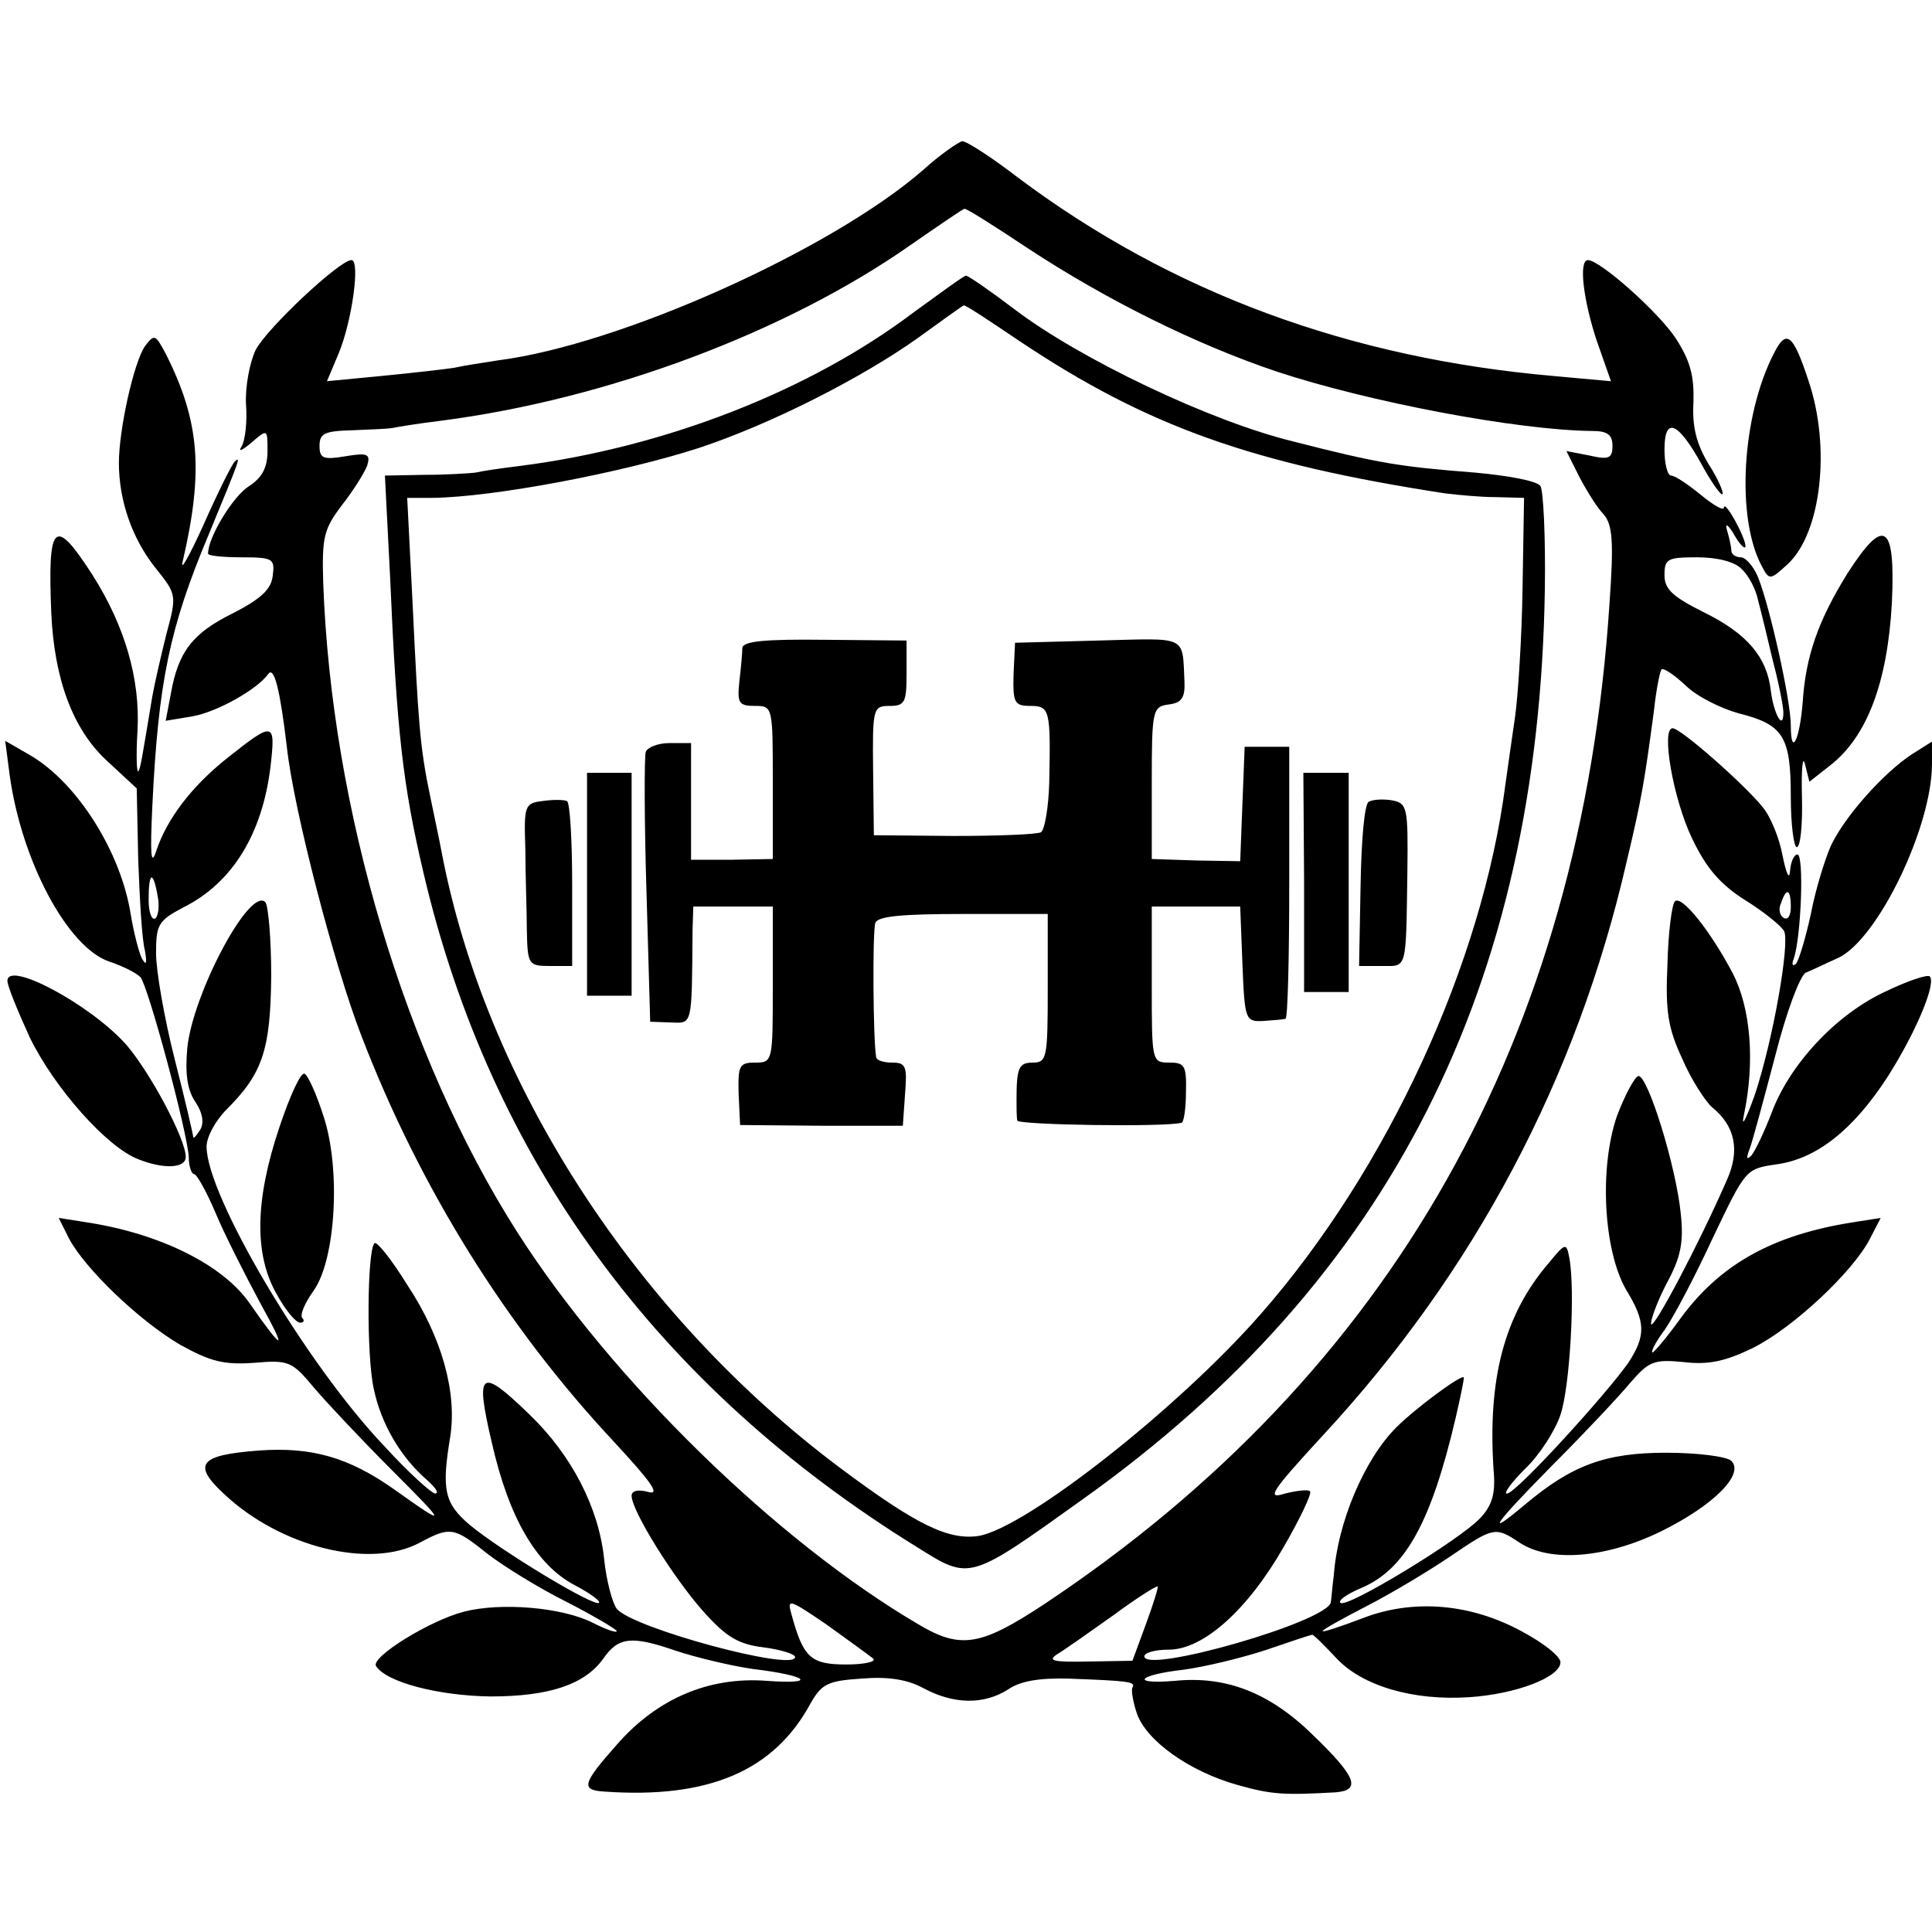 <?xml version="1.0" standalone="no"?>
<!DOCTYPE svg PUBLIC "-//W3C//DTD SVG 20010904//EN"
 "http://www.w3.org/TR/2001/REC-SVG-20010904/DTD/svg10.dtd">
<svg version="1.0" xmlns="http://www.w3.org/2000/svg"
 width="260pt" height="260pt" viewBox="0 0 260 260"
 preserveAspectRatio="xMidYMid meet">
<g transform="translate(0,260) scale(0.1,-0.1)"
fill="#000000" stroke="none">
<path d="M1242 2371 c-123 -107 -407 -235 -572 -256 -19 -3 -46 -7 -59 -10
-13 -2 -57 -7 -98 -11 l-73 -7 16 38 c18 44 29 125 17 125 -16 0 -114 -92
-129 -121 -8 -17 -14 -49 -13 -72 2 -24 -1 -50 -6 -58 -5 -8 1 -5 13 5 22 19
22 19 22 -11 0 -22 -7 -36 -26 -48 -21 -14 -54 -68 -54 -90 0 -3 20 -5 45 -5
43 0 45 -2 42 -25 -2 -18 -16 -31 -53 -50 -55 -27 -74 -52 -84 -108 l-7 -37
36 6 c34 6 88 37 102 57 8 11 16 -22 25 -98 9 -84 64 -295 100 -388 79 -206
196 -393 340 -547 50 -54 63 -72 47 -68 -14 4 -23 2 -23 -5 0 -20 56 -110 96
-155 31 -35 48 -45 82 -49 23 -3 42 -9 42 -13 0 -20 -219 39 -240 65 -6 8 -14
38 -17 67 -7 68 -43 139 -100 194 -67 65 -74 60 -51 -38 23 -101 60 -164 111
-191 21 -11 36 -22 33 -24 -6 -6 -132 70 -174 105 -34 29 -38 47 -26 119 9 59
-11 133 -58 204 -21 34 -41 59 -44 56 -10 -10 -11 -151 -1 -196 10 -48 37 -93
72 -123 11 -10 16 -17 11 -18 -5 0 -36 28 -68 63 -106 111 -240 338 -240 404
0 13 12 35 27 50 49 49 59 81 60 180 0 50 -4 95 -8 99 -21 21 -98 -124 -105
-197 -3 -34 0 -56 11 -72 10 -15 12 -29 6 -38 -5 -8 -9 -12 -9 -9 0 3 -11 50
-25 105 -14 55 -25 119 -25 142 0 39 3 44 37 62 66 33 106 99 117 189 7 61 5
62 -58 12 -49 -39 -82 -83 -96 -126 -7 -21 -8 -2 -5 61 8 167 23 240 76 366
43 104 43 105 35 98 -4 -4 -23 -42 -42 -85 -20 -44 -32 -65 -28 -49 28 121 23
188 -23 279 -14 26 -15 27 -28 10 -15 -22 -35 -112 -35 -157 0 -51 18 -102 49
-141 29 -36 29 -37 15 -89 -7 -28 -16 -67 -19 -84 -14 -84 -16 -98 -19 -101
-2 -2 -3 22 -1 54 4 70 -17 142 -61 211 -51 79 -60 70 -55 -52 4 -89 29 -156
74 -198 l41 -38 2 -96 c2 -53 5 -108 9 -122 3 -18 2 -21 -4 -11 -4 8 -11 35
-15 59 -13 84 -72 178 -136 215 l-33 19 6 -46 c16 -116 78 -232 134 -251 18
-6 36 -15 42 -21 10 -11 63 -207 65 -242 0 -13 4 -23 7 -23 4 0 17 -24 29 -52
12 -29 40 -84 61 -123 36 -65 31 -65 -15 1 -36 52 -121 94 -219 109 l-38 6 14
-28 c22 -41 95 -111 150 -143 40 -22 58 -27 99 -24 47 4 51 2 81 -34 17 -20
64 -70 104 -110 76 -76 76 -78 3 -26 -61 43 -111 57 -181 52 -80 -6 -91 -18
-48 -58 76 -72 197 -102 264 -66 41 22 46 21 91 -15 22 -17 69 -46 107 -65 37
-19 67 -37 67 -39 0 -3 -14 2 -32 11 -41 21 -124 28 -174 15 -46 -12 -125 -61
-118 -73 14 -22 84 -40 154 -41 79 0 127 16 152 51 20 29 38 31 96 11 30 -10
77 -21 105 -25 75 -9 88 -21 19 -16 -78 6 -148 -24 -202 -86 -46 -52 -49 -61
-17 -63 141 -10 229 28 278 119 15 26 23 30 68 33 36 3 62 -1 84 -13 41 -22
81 -22 113 -2 17 12 43 16 82 15 80 -3 91 -4 86 -12 -2 -4 1 -20 6 -35 13 -37
71 -78 135 -96 46 -13 62 -14 133 -10 34 3 27 21 -31 77 -58 57 -117 80 -186
73 -61 -5 -50 8 12 15 29 4 79 16 112 27 32 11 59 20 61 20 2 0 16 -14 32 -31
35 -38 104 -58 179 -53 63 4 123 27 123 47 0 8 -23 26 -51 41 -69 38 -147 45
-216 18 -29 -11 -53 -19 -53 -17 0 2 27 17 60 34 33 17 83 47 111 66 59 40 61
41 94 19 41 -27 116 -21 190 15 71 35 113 77 95 95 -6 6 -46 11 -88 11 -82 0
-127 -17 -190 -70 -56 -47 -41 -26 37 53 42 42 89 92 104 110 26 30 32 33 73
29 33 -4 56 1 93 19 54 27 134 102 157 146 l15 29 -38 -6 c-108 -17 -179 -57
-232 -130 -18 -25 -35 -45 -37 -45 -3 0 4 14 16 30 12 17 41 72 65 124 44 92
44 93 85 99 54 7 104 46 151 119 38 60 65 125 56 134 -3 3 -30 -6 -61 -21 -66
-31 -128 -98 -152 -163 -10 -26 -22 -51 -27 -57 -7 -7 -7 -3 -2 10 4 11 19 67
34 124 15 59 33 107 41 112 8 3 28 13 44 20 53 25 126 176 126 261 l0 30 -27
-17 c-38 -25 -90 -83 -109 -123 -8 -18 -21 -60 -27 -92 -7 -32 -16 -62 -20
-67 -5 -4 -6 -1 -3 7 10 29 14 140 5 140 -5 0 -9 -10 -10 -22 -1 -13 -5 -4
-10 20 -4 23 -16 53 -27 66 -23 29 -110 106 -121 106 -16 0 1 -96 26 -148 19
-40 38 -62 71 -83 26 -16 49 -35 53 -42 8 -16 -15 -148 -40 -222 -12 -33 -18
-44 -14 -25 15 72 9 143 -15 190 -30 57 -69 106 -78 97 -4 -4 -9 -42 -10 -85
-3 -64 1 -86 20 -127 12 -28 31 -57 40 -65 31 -25 38 -58 20 -98 -38 -87 -99
-202 -102 -194 -1 5 8 30 21 55 19 35 23 55 19 93 -6 63 -44 186 -57 186 -5
-1 -18 -25 -29 -54 -24 -70 -18 -180 12 -233 27 -44 27 -62 4 -98 -29 -42
-152 -177 -164 -177 -5 0 6 15 25 34 19 18 40 51 47 72 13 38 20 168 12 211
-4 21 -5 21 -28 -7 -60 -70 -82 -156 -74 -278 3 -32 -2 -48 -18 -65 -27 -29
-180 -122 -188 -114 -4 3 9 12 28 20 59 25 94 88 127 229 6 26 11 50 11 54 0
7 -64 -40 -91 -67 -43 -43 -79 -128 -84 -199 -2 -14 -3 -30 -4 -36 -3 -26
-251 -97 -251 -73 0 5 15 9 33 9 46 0 106 53 155 139 22 38 38 72 35 74 -2 3
-18 1 -34 -3 -25 -8 -19 2 51 78 204 220 342 480 409 772 20 84 24 107 37 205
3 28 8 52 10 54 2 3 17 -7 32 -21 15 -15 47 -31 72 -38 60 -15 70 -31 70 -112
0 -37 4 -68 8 -68 5 0 8 30 7 68 -1 37 1 56 4 44 l6 -24 28 22 c50 39 77 112
83 218 5 108 -10 118 -60 40 -39 -63 -56 -111 -60 -173 -4 -51 -16 -75 -16
-31 0 33 -28 159 -44 199 -6 15 -17 27 -23 27 -7 0 -13 4 -13 9 0 5 -3 18 -6
28 -3 10 2 7 10 -7 8 -14 15 -20 15 -15 0 12 -28 63 -29 52 0 -5 -14 3 -31 17
-17 14 -35 26 -40 26 -5 0 -9 16 -9 35 0 45 18 38 50 -20 13 -24 26 -42 28
-40 2 2 -6 21 -19 41 -16 27 -22 50 -20 83 1 35 -4 55 -24 86 -24 36 -102 105
-118 105 -13 0 -6 -55 12 -109 l19 -54 -77 7 c-275 24 -514 112 -721 267 -35
27 -69 49 -75 49 -5 -1 -30 -18 -53 -39z m141 -105 c108 -71 228 -130 335
-166 124 -41 324 -79 425 -80 20 0 27 -5 27 -20 0 -17 -5 -19 -31 -13 l-31 6
17 -34 c10 -19 24 -42 33 -51 12 -14 14 -36 8 -120 -38 -584 -293 -1036 -761
-1347 -85 -56 -112 -61 -169 -27 -191 112 -413 329 -540 528 -151 237 -250
569 -261 873 -2 63 1 73 25 105 15 19 30 43 34 53 5 16 1 18 -29 13 -30 -5
-35 -3 -35 14 0 17 7 20 45 21 25 1 48 2 53 3 4 1 34 6 67 10 223 29 463 119
630 236 39 27 71 49 73 49 2 1 40 -23 85 -53z m961 -432 c9 -8 19 -27 22 -42
4 -15 13 -52 20 -82 8 -30 14 -61 14 -69 0 -25 -13 -2 -17 30 -5 44 -31 76
-90 105 -42 21 -53 31 -53 50 0 22 4 24 44 24 27 0 51 -6 60 -16z m-2132 -439
c3 -14 1 -28 -3 -31 -5 -3 -9 9 -9 25 0 38 6 40 12 6z m2198 -16 c0 -11 -4
-18 -10 -14 -5 3 -7 12 -3 20 7 21 13 19 13 -6z m-868 -965 l-18 -49 -59 -1
c-48 -1 -56 1 -42 10 10 6 44 30 75 52 31 23 58 40 60 39 1 -1 -6 -24 -16 -51z
m-367 -46 c5 -4 -11 -8 -36 -8 -48 0 -58 9 -74 68 -6 21 -3 20 47 -14 29 -21
57 -41 63 -46z"/>
<path d="M1230 2180 c-140 -106 -335 -182 -530 -207 -25 -3 -52 -7 -60 -9 -8
-1 -39 -3 -68 -3 l-54 -1 7 -137 c9 -208 17 -279 45 -398 90 -384 313 -690
664 -907 72 -45 69 -46 224 65 412 294 613 689 621 1225 1 70 -2 132 -6 138
-5 7 -44 14 -88 18 -101 8 -128 12 -245 42 -111 27 -287 111 -375 178 -33 25
-62 45 -65 45 -3 0 -34 -23 -70 -49z m142 -39 c172 -115 313 -165 573 -205 17
-2 47 -5 68 -5 l38 -1 -2 -121 c-1 -67 -6 -144 -10 -173 -4 -28 -10 -69 -13
-91 -31 -241 -159 -519 -329 -713 -111 -127 -316 -288 -380 -299 -41 -6 -84
15 -187 92 -275 206 -477 518 -536 830 -2 11 -9 44 -15 73 -14 67 -16 97 -24
265 l-7 137 34 0 c83 1 256 34 358 67 97 32 219 94 295 148 33 24 61 44 62 44
2 1 35 -21 75 -48z"/>
<path d="M999 1728 c0 -7 -2 -28 -4 -45 -3 -29 -1 -33 21 -33 24 0 24 -1 24
-103 l0 -103 -55 -1 -55 0 0 78 0 79 -29 0 c-16 0 -30 -6 -32 -12 -2 -7 -2
-92 1 -188 l5 -175 28 -1 c29 -1 28 -6 29 124 l1 32 53 0 54 0 0 -105 c0 -104
0 -105 -24 -105 -21 0 -23 -4 -22 -42 l2 -42 110 -1 109 0 3 43 c3 37 1 42
-17 42 -12 0 -22 3 -22 8 -4 23 -5 169 -1 180 3 9 36 12 118 12 l114 0 0 -100
c0 -93 -1 -100 -20 -100 -19 0 -22 -7 -22 -50 0 -11 0 -23 1 -28 1 -6 199 -9
221 -3 3 0 6 19 6 41 1 36 -2 40 -22 40 -24 0 -24 1 -24 105 l0 105 60 0 59 0
3 -77 c3 -76 4 -78 28 -77 14 1 27 2 30 3 3 0 5 83 5 184 l0 182 -30 0 -30 0
-3 -77 -3 -77 -59 1 -60 2 0 102 c0 99 1 103 23 106 17 2 22 9 21 31 -3 63 5
58 -116 55 l-112 -3 -2 -42 c-1 -39 1 -43 23 -43 26 0 27 -6 25 -104 -1 -33
-6 -62 -11 -66 -6 -3 -59 -5 -118 -5 l-107 1 -1 87 c-1 84 0 87 22 87 21 0 23
5 23 44 l0 44 -110 1 c-82 1 -110 -2 -111 -11z"/>
<path d="M790 1410 l0 -150 30 0 30 0 0 150 0 150 -30 0 -30 0 0 -150z"/>
<path d="M1755 1413 l0 -148 30 0 30 0 0 148 0 147 -30 0 -31 0 1 -147z"/>
<path d="M730 1522 c-24 -3 -25 -6 -23 -65 0 -34 2 -83 2 -109 1 -46 2 -48 31
-48 l30 0 0 109 c0 61 -3 111 -7 113 -5 2 -19 2 -33 0z"/>
<path d="M1842 1521 c-6 -3 -10 -54 -11 -113 l-2 -108 31 0 c34 0 32 -7 34
127 1 87 0 92 -21 96 -12 2 -26 1 -31 -2z"/>
<path d="M2387 2124 c-43 -84 -51 -221 -16 -286 10 -19 11 -19 35 3 45 42 58
157 28 246 -21 64 -30 71 -47 37z"/>
<path d="M10 1280 c0 -7 14 -41 30 -76 33 -68 104 -148 146 -164 35 -14 64
-12 64 3 0 24 -48 114 -80 151 -48 54 -160 114 -160 86z"/>
<path d="M376 1083 c-33 -98 -34 -171 -4 -224 12 -22 26 -39 32 -39 5 0 6 3 3
6 -4 4 3 20 15 37 30 42 37 165 13 236 -9 28 -20 53 -25 56 -5 3 -20 -30 -34
-72z"/>
</g>
</svg>
